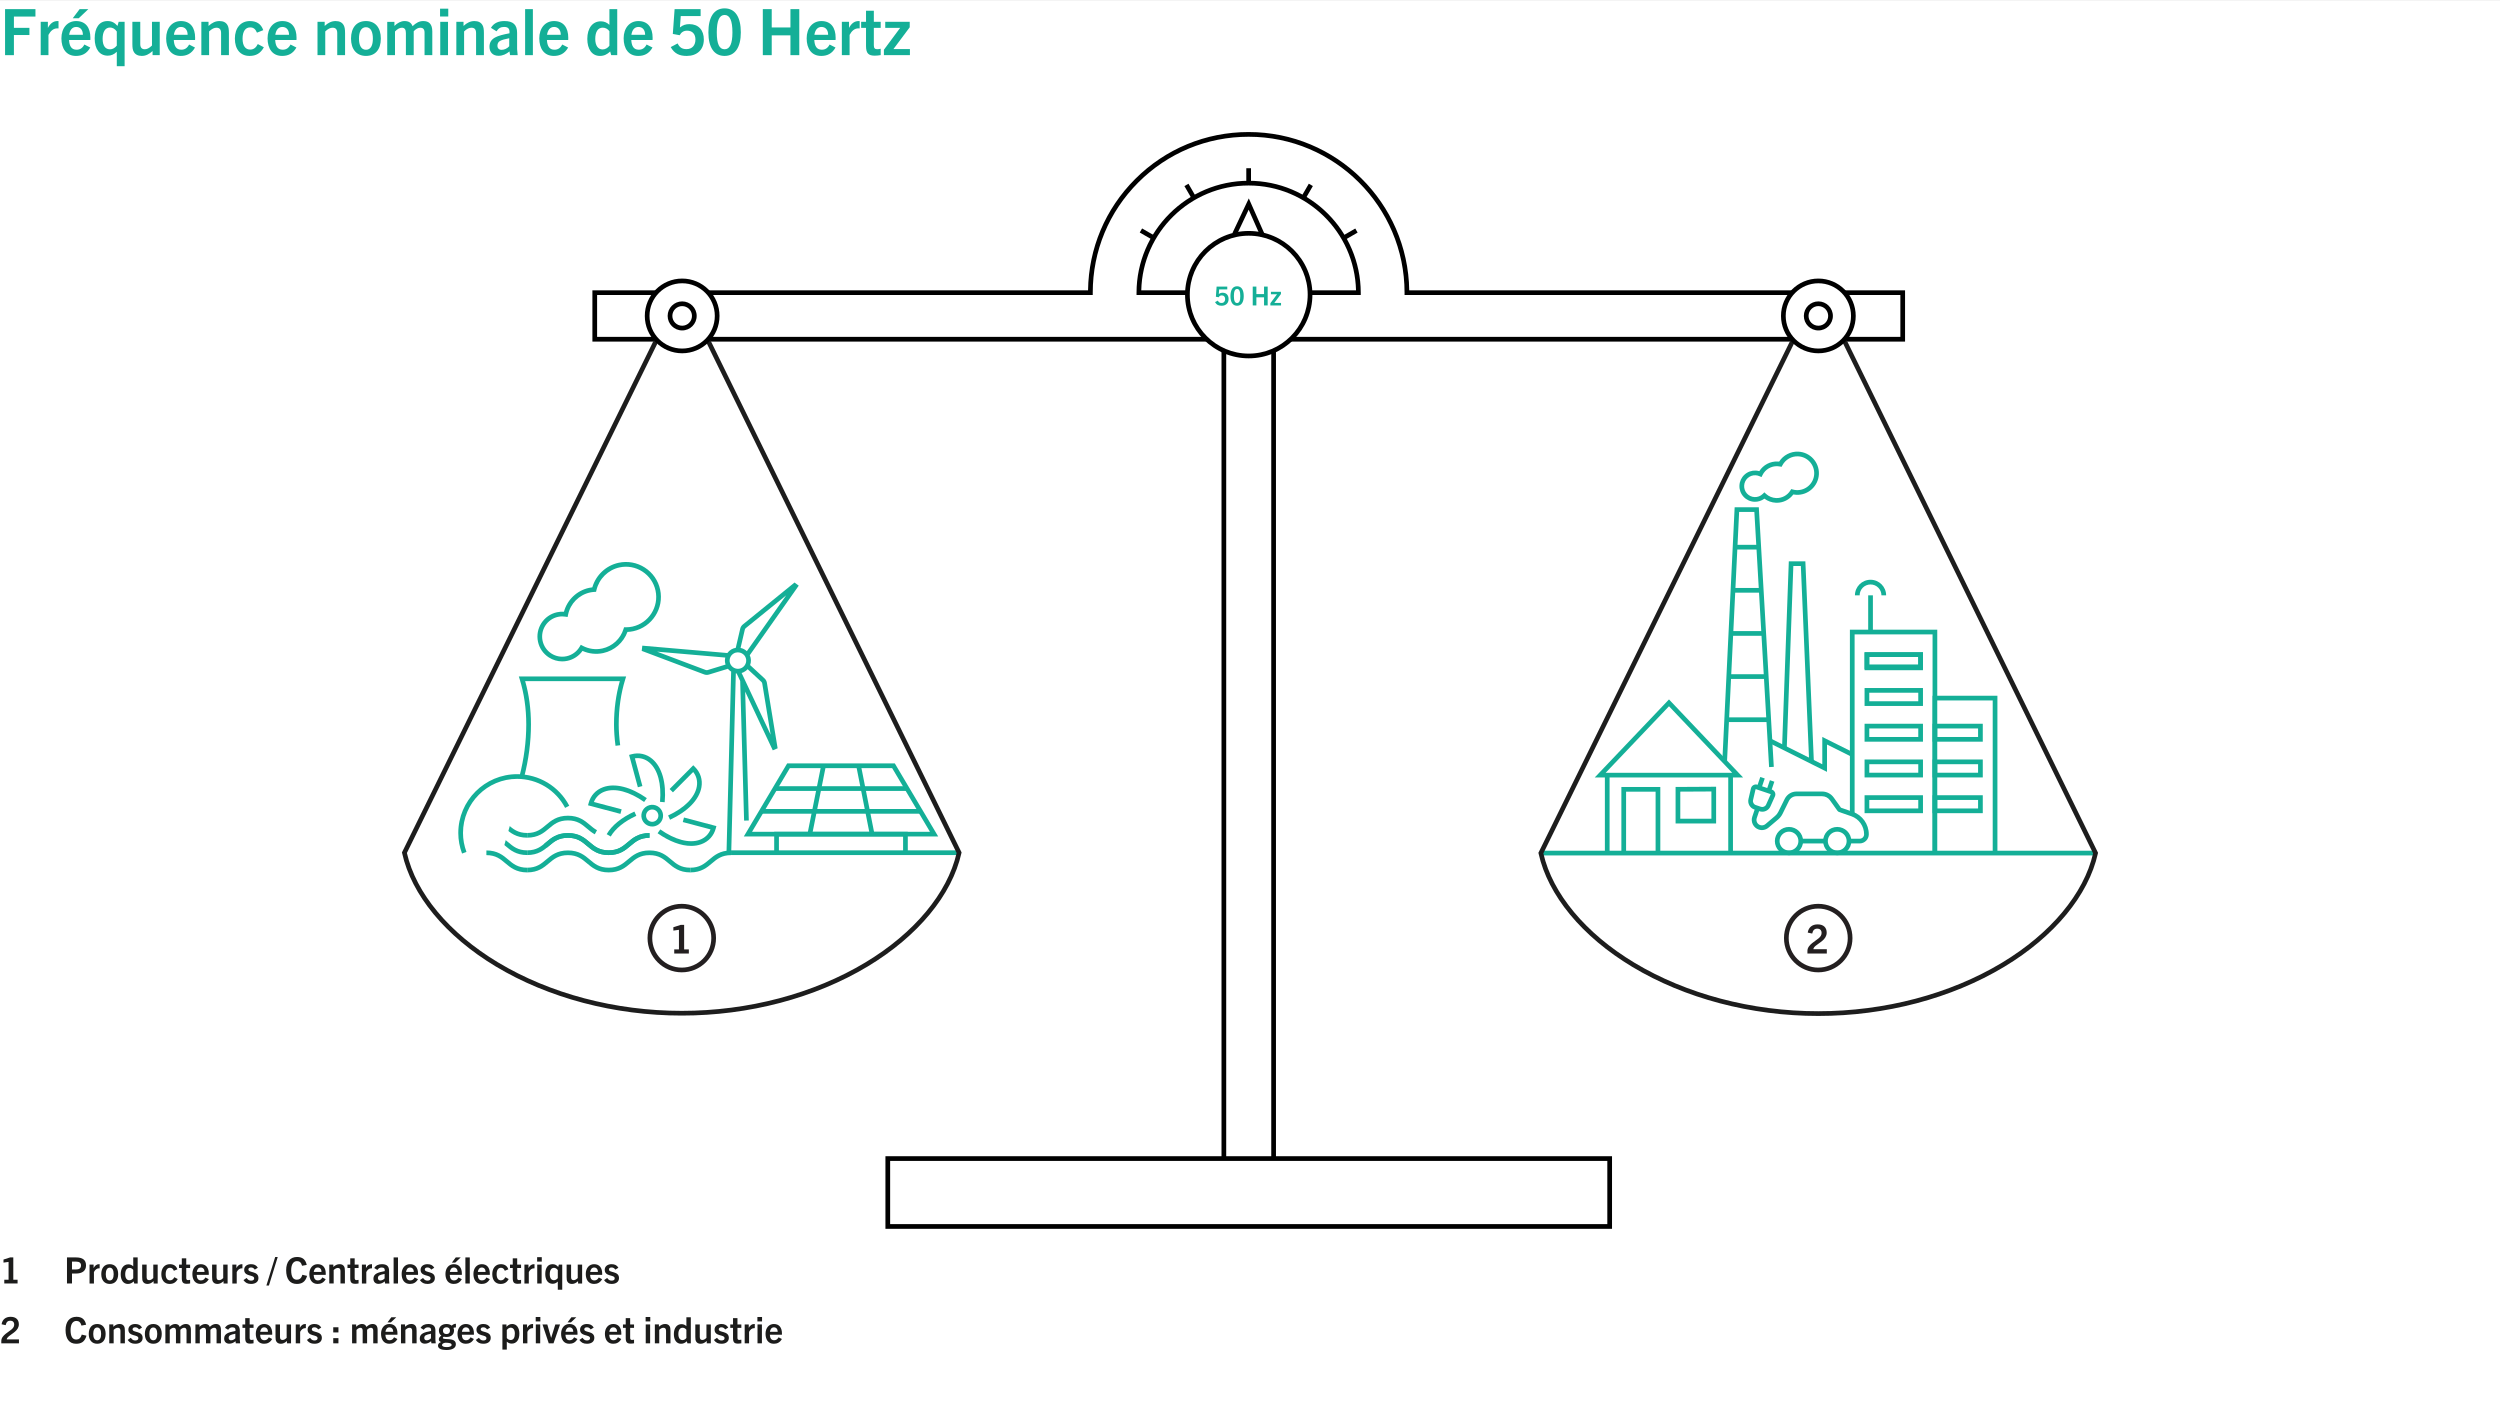 <?xml version="1.0" encoding="utf-8"?>
<svg xmlns="http://www.w3.org/2000/svg" viewBox="0 0 3880 2189">
  <rect x="0" y="0" width="3880" height="2189" fill="#808080" stroke="none"/>
  <defs>
    <style>
      .cls-1 {
        fill: #1c1c1b;
      }

      .cls-2 {
        fill: #fff;
      }

      .cls-3 {
        fill: #14af97;
      }

      .cls-4 {
        fill: #231f20;
      }

      .cls-5 {
        fill: #1d1d1d;
      }

      .cls-6 {
        fill: #14af97;
      }
    </style>
  </defs>
  <g id="Ebene_3" data-name="Ebene 3">
    <rect class="cls-2" x="0" y=".14" width="3880" height="2188.72"/>
  </g>
  <g id="Text">
    <g>
      <path class="cls-6" d="M7.86,85.6V14.17h47.16v11.54H21.59v17.51h24.08v11.14h-24.08v31.24H7.86Z"/>
      <path class="cls-6" d="M63.17,85.6v-51.73h11.14v9.45c3.68-6.96,8.46-10.65,14.92-10.65.6,0,.9,0,1.59.1v11.34c-.89-.1-1.49-.1-1.89-.1-6.07,0-10.45,3.98-13.73,10.15v31.44h-12.04Z"/>
      <path class="cls-6" d="M117.89,86.8c-15.02,0-22.58-11.34-22.58-27.36s9.35-26.76,22.88-26.76c14.72,0,22.09,10.15,22.09,26.07,0,.8,0,1.79-.1,3.28h-33.03c.5,9.25,3.58,15.12,11.64,15.12,5.47,0,9.25-2.49,12.14-8.06l9.15,4.68c-5.47,9.85-13.33,13.03-22.19,13.03ZM107.35,53.97h21.29c0-7.36-3.88-12.14-10.35-12.14s-9.95,5.17-10.94,12.14ZM112.92,28.3l10.65-14.13h13.53l-14.92,14.13h-9.25Z"/>
      <path class="cls-6" d="M181.27,102.71v-22.38c-4.38,4.28-8.95,6.07-14.03,6.07-12.63,0-20.3-10.15-20.3-26.76s7.06-26.96,20-26.96c6.96,0,10.94,2.69,15.42,7.56l1.79-6.37h9.25v68.85h-12.14ZM181.27,48.89c-2.88-4.28-6.87-6.17-10.45-6.17-7.36,0-11.54,6.47-11.54,17.41s4.18,16.42,11.54,16.42c3.88,0,7.56-2.09,10.45-5.77v-21.89Z"/>
      <path class="cls-6" d="M236.78,85.6v-6.37c-5.57,5.07-10.65,7.56-16.81,7.56-5.77,0-10.15-2.29-12.34-6.37-1.59-2.59-2.19-5.97-2.19-12.34v-34.22h12.24v34.32c0,5.67,2.29,8.26,6.96,8.26,3.48,0,6.76-1.49,11.24-5.77v-36.81h12.04v51.73h-11.14Z"/>
      <path class="cls-6" d="M280.45,86.8c-15.02,0-22.58-11.34-22.58-27.36s9.35-26.76,22.88-26.76c14.72,0,22.09,10.15,22.09,26.07,0,.8,0,1.79-.1,3.28h-33.03c.5,9.25,3.58,15.12,11.64,15.12,5.47,0,9.25-2.49,12.14-8.06l9.15,4.68c-5.47,9.85-13.33,13.03-22.19,13.03ZM269.91,53.97h21.29c0-7.36-3.88-12.14-10.35-12.14s-9.95,5.17-10.94,12.14Z"/>
      <path class="cls-6" d="M343.13,85.6v-34.22c0-5.77-2.49-8.36-7.16-8.36-3.48,0-6.96,1.49-11.44,5.77v36.81h-12.04v-51.73h11.14v6.37c5.57-5.07,10.84-7.56,17.01-7.56s10.15,2.29,12.44,6.37c1.49,2.59,2.19,5.97,2.19,12.34v34.22h-12.14Z"/>
      <path class="cls-6" d="M409.49,73.37c-4.97,9.25-12.04,13.43-22.19,13.43-14.23,0-22.78-10.25-22.78-26.86s9.15-27.26,23.38-27.26c9.85,0,17.21,4.08,20.69,14.13l-9.75,3.88c-2.39-5.67-5.67-8.26-10.74-8.16-7.06,0-11.64,6.07-11.64,17.51s4.68,16.91,11.74,16.91c5.37,0,9.05-2.79,11.94-8.56l9.35,4.97Z"/>
      <path class="cls-6" d="M437.84,86.8c-15.02,0-22.58-11.34-22.58-27.36s9.35-26.76,22.88-26.76c14.72,0,22.09,10.15,22.09,26.07,0,.8,0,1.79-.1,3.28h-33.03c.5,9.25,3.58,15.12,11.64,15.12,5.47,0,9.25-2.49,12.14-8.06l9.15,4.68c-5.47,9.85-13.33,13.03-22.19,13.03ZM427.29,53.97h21.29c0-7.36-3.88-12.14-10.35-12.14s-9.95,5.17-10.94,12.14Z"/>
      <path class="cls-6" d="M523.4,85.6v-34.22c0-5.77-2.49-8.36-7.16-8.36-3.48,0-6.96,1.49-11.44,5.77v36.81h-12.04v-51.73h11.14v6.37c5.57-5.07,10.84-7.56,17.01-7.56s10.15,2.29,12.44,6.37c1.49,2.59,2.19,5.97,2.19,12.34v34.22h-12.14Z"/>
      <path class="cls-6" d="M544.79,59.93c0-17.11,8.75-27.26,23.18-27.26s23.08,10.15,23.08,27.26-8.75,26.86-23.08,26.86-23.18-10.15-23.18-26.86ZM578.71,59.93c0-10.05-3.08-17.71-10.74-17.71s-10.84,7.66-10.84,17.71,3.28,17.31,10.84,17.31,10.74-6.96,10.74-17.31Z"/>
      <path class="cls-6" d="M658.9,85.6v-35.12c0-5.77-3.08-7.46-6.47-7.46s-6.76,1.69-10.35,5.47v37.11h-12.14v-34.22c0-5.17-1.69-8.36-6.17-8.36-3.28,0-6.86,1.79-10.74,5.87v36.71h-12.04v-51.63h11.14v6.27c4.68-4.68,10.35-7.56,15.62-7.56,6.47,0,10.35,2.39,12.54,7.96,5.57-5.27,10.45-7.96,16.71-7.96,8.86,0,13.93,4.78,13.93,16.22v36.71h-12.04Z"/>
      <path class="cls-6" d="M682.97,25.61v-12.14h12.73v12.14h-12.73ZM683.27,85.6v-51.73h12.04v51.73h-12.04Z"/>
      <path class="cls-6" d="M738.88,85.6v-34.22c0-5.77-2.49-8.36-7.16-8.36-3.48,0-6.96,1.49-11.44,5.77v36.81h-12.04v-51.73h11.14v6.37c5.57-5.07,10.84-7.56,17.01-7.56s10.15,2.29,12.44,6.37c1.49,2.59,2.19,5.97,2.19,12.34v34.22h-12.14Z"/>
      <path class="cls-6" d="M791.61,85.6l-.9-5.77c-4.97,4.18-10.64,6.77-17.01,6.77-8.66,0-14.03-5.37-14.03-14.03,0-6.67,2.88-11.14,8.55-14.33,5.17-2.89,13.13-4.78,22.48-6.57.6-6.96-1.79-9.85-8.46-9.85-5.27,0-8.75,2.19-11.64,6.77l-8.66-5.37c4.58-7.66,11.84-10.55,21.09-10.55,13.33,0,19.5,5.87,19.5,18.11v25.47l.89,9.35h-11.84ZM790.32,59.34c-7.26,1.49-11.14,2.49-14.43,4.28-2.59,1.49-3.88,4.08-3.88,7.26,0,4.08,2.49,6.47,6.47,6.47,4.28,0,8.75-2.09,11.84-5.57v-12.44Z"/>
      <path class="cls-6" d="M814.99,85.6V14.17h12.04v71.43h-12.04Z"/>
      <path class="cls-6" d="M859.56,86.8c-15.02,0-22.58-11.34-22.58-27.36s9.35-26.76,22.88-26.76c14.72,0,22.09,10.15,22.09,26.07,0,.8,0,1.79-.1,3.28h-33.03c.5,9.25,3.58,15.12,11.64,15.12,5.47,0,9.25-2.49,12.14-8.06l9.15,4.68c-5.47,9.85-13.33,13.03-22.19,13.03ZM849.01,53.97h21.29c0-7.36-3.88-12.14-10.35-12.14s-9.95,5.17-10.94,12.14Z"/>
      <path class="cls-6" d="M948.6,85.6l-1.59-5.67c-4.78,4.38-9.25,6.86-15.92,6.86-12.44,0-19.6-10.65-19.6-26.46,0-16.61,8.16-27.26,20.99-27.26,5.07,0,9.65,1.89,13.33,5.47V14.17h12.14v71.43h-9.35ZM945.81,48.39c-2.59-3.48-6.27-5.47-10.35-5.47-7.56,0-11.64,6.57-11.64,17.51,0,10.35,4.38,16.32,11.44,16.32,3.88,0,7.96-2.19,10.54-5.77v-22.58Z"/>
      <path class="cls-6" d="M990.48,86.8c-15.02,0-22.58-11.34-22.58-27.36s9.35-26.76,22.88-26.76c14.72,0,22.09,10.15,22.09,26.07,0,.8,0,1.79-.1,3.28h-33.03c.5,9.25,3.58,15.12,11.64,15.12,5.47,0,9.25-2.49,12.14-8.06l9.15,4.68c-5.47,9.85-13.33,13.03-22.19,13.03ZM979.94,53.97h21.29c0-7.36-3.88-12.14-10.35-12.14s-9.95,5.17-10.94,12.14Z"/>
      <path class="cls-6" d="M1065.89,86.8c-11.14,0-19-3.28-24.97-13.73l10.75-5.67c3.28,6.77,7.66,8.85,13.83,8.85,9.05,0,13.83-6.27,13.83-14.82s-4.68-13.83-12.93-13.83c-5.67,0-9.15,2.69-11.54,7.06l-10.65-1.99,2.79-38.5h40.39v10.74h-30.84l-1.29,17.51h.2c4.58-3.68,9.05-4.97,14.43-4.97,14.23,0,22.48,9.25,22.48,23.88,0,16.02-10.74,25.47-26.46,25.47Z"/>
      <path class="cls-6" d="M1099.42,50.28c0-23.48,8.56-37.31,25.17-37.31s25.17,13.83,25.17,37.31-9.15,36.51-25.17,36.51-25.17-12.73-25.17-36.51ZM1136.73,50.28c0-18.21-3.98-27.06-12.14-27.06s-12.14,8.85-12.14,27.06,3.98,26.17,12.14,26.17,12.14-8.66,12.14-26.17Z"/>
      <path class="cls-6" d="M1226.76,85.6v-30.74h-29.05v30.74h-13.83V14.17h13.83v28.45h29.05V14.17h13.73v71.43h-13.73Z"/>
      <path class="cls-6" d="M1274.52,86.8c-15.02,0-22.58-11.34-22.58-27.36s9.35-26.76,22.88-26.76c14.72,0,22.09,10.15,22.09,26.07,0,.8,0,1.79-.1,3.28h-33.03c.5,9.25,3.58,15.12,11.64,15.12,5.47,0,9.25-2.49,12.14-8.06l9.15,4.68c-5.47,9.85-13.33,13.03-22.19,13.03ZM1263.97,53.97h21.29c0-7.36-3.88-12.14-10.35-12.14s-9.95,5.17-10.94,12.14Z"/>
      <path class="cls-6" d="M1306.55,85.6v-51.73h11.14v9.45c3.68-6.96,8.46-10.65,14.92-10.65.6,0,.9,0,1.59.1v11.34c-.89-.1-1.49-.1-1.89-.1-6.07,0-10.45,3.98-13.73,10.15v31.44h-12.04Z"/>
      <path class="cls-6" d="M1366.84,85.5c-2.88.5-5.87.9-9.15.9-9.85,0-13.63-3.58-13.63-15.12v-28.06h-7.56v-9.35h7.56v-17.21h12.14v17.21h10.65v9.35h-10.65v27.16c0,4.18,1.49,5.97,5.07,5.97,1.79,0,3.58-.2,5.57-.7v9.85Z"/>
      <path class="cls-6" d="M1371.81,85.6v-8.36l25.27-34.02h-23.18v-9.35h38v8.46l-25.27,33.83h25.57v9.45h-40.39Z"/>
    </g>
    <g>
      <path class="cls-1" d="M6.65,1991.99v-5.86h6.65v-27.63l-7.89,1.07v-4.74l10.37-3.33h4.85v34.62h6.65v5.86H6.65Z"/>
      <g>
        <path class="cls-1" d="M103.96,1991.99v-40.48h13.93c10.49,0,15.62,4.06,15.62,12.4s-5.75,12.63-15.73,12.63h-6.03v15.45h-7.78ZM118.11,1970.18c3.61,0,7.61-.96,7.61-6.26,0-3.95-2.65-5.86-7.33-5.86h-6.65v12.12h6.37Z"/>
        <path class="cls-1" d="M138.97,1991.99v-29.32h6.31v5.36c2.09-3.95,4.79-6.03,8.46-6.03.34,0,.51,0,.9.06v6.43c-.51-.06-.85-.06-1.07-.06-3.44,0-5.92,2.26-7.78,5.75v17.82h-6.82Z"/>
        <path class="cls-1" d="M157.18,1977.45c0-9.7,4.96-15.45,13.14-15.45s13.08,5.75,13.08,15.45-4.96,15.22-13.08,15.22-13.14-5.75-13.14-15.22ZM176.4,1977.45c0-5.69-1.75-10.04-6.09-10.04s-6.15,4.34-6.15,10.04,1.86,9.81,6.15,9.81,6.09-3.95,6.09-9.81Z"/>
        <path class="cls-1" d="M208.37,1991.99l-.9-3.21c-2.71,2.48-5.24,3.89-9.02,3.89-7.05,0-11.11-6.03-11.11-15,0-9.42,4.62-15.45,11.9-15.45,2.88,0,5.47,1.07,7.55,3.1v-13.81h6.88v40.48h-5.3ZM206.79,1970.91c-1.47-1.97-3.55-3.1-5.86-3.1-4.29,0-6.6,3.72-6.6,9.92,0,5.86,2.48,9.25,6.48,9.25,2.2,0,4.51-1.24,5.98-3.27v-12.8Z"/>
        <path class="cls-1" d="M238.41,1991.99v-3.61c-3.16,2.88-6.03,4.29-9.53,4.29-3.27,0-5.75-1.3-6.99-3.61-.9-1.47-1.24-3.38-1.24-6.99v-19.4h6.93v19.45c0,3.21,1.3,4.68,3.95,4.68,1.97,0,3.83-.85,6.37-3.27v-20.86h6.82v29.32h-6.31Z"/>
        <path class="cls-1" d="M275.85,1985.06c-2.82,5.24-6.82,7.61-12.57,7.61-8.06,0-12.91-5.81-12.91-15.22s5.19-15.45,13.25-15.45c5.58,0,9.75,2.31,11.73,8.01l-5.53,2.2c-1.35-3.21-3.21-4.68-6.09-4.62-4,0-6.6,3.44-6.6,9.92s2.65,9.58,6.65,9.58c3.04,0,5.13-1.58,6.77-4.85l5.3,2.82Z"/>
        <path class="cls-1" d="M295.07,1991.94c-1.63.28-3.33.51-5.19.51-5.58,0-7.72-2.03-7.72-8.57v-15.9h-4.29v-5.3h4.29v-9.75h6.88v9.75h6.03v5.3h-6.03v15.39c0,2.37.85,3.38,2.88,3.38,1.01,0,2.03-.11,3.16-.39v5.58Z"/>
        <path class="cls-1" d="M311.36,1992.67c-8.51,0-12.8-6.43-12.8-15.5s5.3-15.17,12.97-15.17c8.34,0,12.52,5.75,12.52,14.77,0,.45,0,1.02-.06,1.86h-18.72c.28,5.24,2.03,8.57,6.6,8.57,3.1,0,5.24-1.41,6.88-4.57l5.19,2.65c-3.1,5.58-7.55,7.39-12.57,7.39ZM305.39,1974.07h12.07c0-4.17-2.2-6.88-5.86-6.88s-5.64,2.93-6.2,6.88Z"/>
        <path class="cls-1" d="M346.94,1991.99v-3.61c-3.16,2.88-6.03,4.29-9.53,4.29-3.27,0-5.75-1.3-6.99-3.61-.9-1.47-1.24-3.38-1.24-6.99v-19.4h6.93v19.45c0,3.21,1.3,4.68,3.95,4.68,1.97,0,3.83-.85,6.37-3.27v-20.86h6.82v29.32h-6.32Z"/>
        <path class="cls-1" d="M360.58,1991.99v-29.32h6.31v5.36c2.09-3.95,4.79-6.03,8.46-6.03.34,0,.51,0,.9.06v6.43c-.51-.06-.85-.06-1.07-.06-3.44,0-5.92,2.26-7.78,5.75v17.82h-6.82Z"/>
        <path class="cls-1" d="M395.42,1970.46c-1.69-2.54-3.55-3.33-5.98-3.33s-3.95,1.18-3.95,3.16c0,5.64,15.62,1.86,15.62,13.25,0,5.86-4.62,9.13-11.45,9.13-5.58,0-8.85-1.8-11.78-5.92l4.91-3.38c2.03,2.88,3.61,4.17,6.93,4.17,3.04,0,4.74-1.35,4.74-3.5,0-6.26-15.5-2.09-15.5-13.36,0-5.19,4.34-8.68,10.49-8.68,4.96,0,8.34,1.52,10.71,5.53l-4.74,2.93Z"/>
        <path class="cls-1" d="M413.4,1995.15l13.7-44.32h3.95l-13.7,44.32h-3.95Z"/>
        <path class="cls-1" d="M476.6,1980.16c-2.76,9.92-8.68,12.52-16.07,12.52-10.71,0-16.41-7.84-16.41-21.26s6.54-20.58,16.92-20.58c8.17,0,13.08,3.66,15,12.29l-7.22,1.35c-1.41-5.3-4.06-7.22-7.89-7.22-5.58,0-9.02,5.07-9.02,14.15,0,9.98,2.99,14.72,8.85,14.72,3.89,0,6.99-2.09,8.46-7.67l7.39,1.69Z"/>
        <path class="cls-1" d="M492.89,1992.67c-8.51,0-12.8-6.43-12.8-15.5s5.3-15.17,12.97-15.17c8.34,0,12.52,5.75,12.52,14.77,0,.45,0,1.02-.06,1.86h-18.72c.28,5.24,2.03,8.57,6.6,8.57,3.1,0,5.24-1.41,6.88-4.57l5.19,2.65c-3.1,5.58-7.56,7.39-12.57,7.39ZM486.91,1974.07h12.07c0-4.17-2.2-6.88-5.86-6.88s-5.64,2.93-6.2,6.88Z"/>
        <path class="cls-1" d="M528.41,1991.99v-19.4c0-3.27-1.41-4.74-4.06-4.74-1.97,0-3.95.85-6.48,3.27v20.86h-6.82v-29.32h6.31v3.61c3.16-2.88,6.15-4.28,9.64-4.28s5.75,1.3,7.05,3.61c.85,1.47,1.24,3.38,1.24,6.99v19.4h-6.88Z"/>
        <path class="cls-1" d="M556.48,1991.94c-1.64.28-3.33.51-5.19.51-5.58,0-7.72-2.03-7.72-8.57v-15.9h-4.29v-5.3h4.29v-9.75h6.88v9.75h6.03v5.3h-6.03v15.39c0,2.37.85,3.38,2.88,3.38,1.01,0,2.03-.11,3.16-.39v5.58Z"/>
        <path class="cls-1" d="M561.67,1991.99v-29.32h6.31v5.36c2.09-3.95,4.79-6.03,8.46-6.03.34,0,.51,0,.9.06v6.43c-.51-.06-.85-.06-1.07-.06-3.44,0-5.92,2.26-7.78,5.75v17.82h-6.82Z"/>
        <path class="cls-1" d="M597.64,1991.99l-.51-3.27c-2.82,2.37-6.03,3.83-9.64,3.83-4.91,0-7.95-3.04-7.95-7.95,0-3.78,1.63-6.31,4.85-8.12,2.93-1.63,7.44-2.71,12.74-3.72.34-3.95-1.01-5.58-4.79-5.58-2.99,0-4.96,1.24-6.6,3.83l-4.9-3.04c2.59-4.34,6.71-5.98,11.95-5.98,7.56,0,11.05,3.33,11.05,10.26v14.43l.51,5.3h-6.71ZM596.9,1977.11c-4.12.85-6.31,1.41-8.18,2.42-1.47.85-2.2,2.31-2.2,4.12,0,2.31,1.41,3.66,3.67,3.66,2.42,0,4.96-1.18,6.71-3.16v-7.05Z"/>
        <path class="cls-1" d="M610.88,1991.99v-40.48h6.82v40.48h-6.82Z"/>
        <path class="cls-1" d="M636.14,1992.67c-8.51,0-12.8-6.43-12.8-15.5s5.3-15.17,12.97-15.17c8.34,0,12.52,5.75,12.52,14.77,0,.45,0,1.02-.06,1.86h-18.72c.28,5.24,2.03,8.57,6.6,8.57,3.1,0,5.24-1.41,6.88-4.57l5.19,2.65c-3.1,5.58-7.55,7.39-12.57,7.39ZM630.16,1974.07h12.07c0-4.17-2.2-6.88-5.86-6.88s-5.64,2.93-6.2,6.88Z"/>
        <path class="cls-1" d="M669.23,1970.46c-1.69-2.54-3.55-3.33-5.98-3.33s-3.95,1.18-3.95,3.16c0,5.64,15.62,1.86,15.62,13.25,0,5.86-4.62,9.13-11.45,9.13-5.58,0-8.85-1.8-11.78-5.92l4.9-3.38c2.03,2.88,3.61,4.17,6.94,4.17,3.04,0,4.74-1.35,4.74-3.5,0-6.26-15.5-2.09-15.5-13.36,0-5.19,4.34-8.68,10.49-8.68,4.96,0,8.34,1.52,10.71,5.53l-4.74,2.93Z"/>
        <path class="cls-1" d="M704.13,1992.67c-8.51,0-12.8-6.43-12.8-15.5s5.3-15.17,12.97-15.17c8.34,0,12.52,5.75,12.52,14.77,0,.45,0,1.02-.06,1.86h-18.72c.28,5.24,2.03,8.57,6.6,8.57,3.1,0,5.24-1.41,6.88-4.57l5.19,2.65c-3.1,5.58-7.55,7.39-12.57,7.39ZM698.15,1974.07h12.07c0-4.17-2.2-6.88-5.86-6.88s-5.64,2.93-6.2,6.88ZM701.31,1959.52l6.03-8.01h7.67l-8.46,8.01h-5.24Z"/>
        <path class="cls-1" d="M722.28,1991.99v-40.48h6.82v40.48h-6.82Z"/>
        <path class="cls-1" d="M747.54,1992.67c-8.51,0-12.8-6.43-12.8-15.5s5.3-15.17,12.97-15.17c8.34,0,12.52,5.75,12.52,14.77,0,.45,0,1.02-.06,1.86h-18.72c.28,5.24,2.03,8.57,6.6,8.57,3.1,0,5.24-1.41,6.88-4.57l5.19,2.65c-3.1,5.58-7.55,7.39-12.57,7.39ZM741.56,1974.07h12.07c0-4.17-2.2-6.88-5.86-6.88s-5.64,2.93-6.2,6.88Z"/>
        <path class="cls-1" d="M789.48,1985.06c-2.82,5.24-6.82,7.61-12.57,7.61-8.06,0-12.91-5.81-12.91-15.22s5.19-15.45,13.25-15.45c5.58,0,9.75,2.31,11.73,8.01l-5.53,2.2c-1.35-3.21-3.21-4.68-6.09-4.62-4,0-6.6,3.44-6.6,9.92s2.65,9.58,6.65,9.58c3.04,0,5.13-1.58,6.77-4.85l5.3,2.82Z"/>
        <path class="cls-1" d="M808.7,1991.94c-1.63.28-3.33.51-5.19.51-5.58,0-7.72-2.03-7.72-8.57v-15.9h-4.29v-5.3h4.29v-9.75h6.88v9.75h6.03v5.3h-6.03v15.39c0,2.37.85,3.38,2.88,3.38,1.01,0,2.03-.11,3.16-.39v5.58Z"/>
        <path class="cls-1" d="M813.89,1991.99v-29.32h6.32v5.36c2.09-3.95,4.79-6.03,8.46-6.03.34,0,.51,0,.9.06v6.43c-.51-.06-.85-.06-1.07-.06-3.44,0-5.92,2.26-7.78,5.75v17.82h-6.82Z"/>
        <path class="cls-1" d="M833.62,1958v-6.88h7.22v6.88h-7.22ZM833.79,1991.99v-29.32h6.82v29.32h-6.82Z"/>
        <path class="cls-1" d="M865.7,2001.69v-12.69c-2.48,2.42-5.07,3.44-7.95,3.44-7.16,0-11.5-5.75-11.5-15.17s4-15.28,11.33-15.28c3.95,0,6.2,1.52,8.74,4.28l1.02-3.61h5.24v39.02h-6.88ZM865.7,1971.19c-1.63-2.42-3.89-3.5-5.92-3.5-4.17,0-6.54,3.66-6.54,9.87s2.37,9.3,6.54,9.3c2.2,0,4.29-1.18,5.92-3.27v-12.4Z"/>
        <path class="cls-1" d="M897.16,1991.99v-3.61c-3.16,2.88-6.03,4.29-9.53,4.29-3.27,0-5.75-1.3-6.99-3.61-.9-1.47-1.24-3.38-1.24-6.99v-19.4h6.93v19.45c0,3.21,1.3,4.68,3.95,4.68,1.97,0,3.83-.85,6.37-3.27v-20.86h6.82v29.32h-6.31Z"/>
        <path class="cls-1" d="M921.91,1992.67c-8.51,0-12.8-6.43-12.8-15.5s5.3-15.17,12.97-15.17c8.34,0,12.52,5.75,12.52,14.77,0,.45,0,1.02-.06,1.86h-18.72c.28,5.24,2.03,8.57,6.6,8.57,3.1,0,5.24-1.41,6.88-4.57l5.19,2.65c-3.1,5.58-7.56,7.39-12.57,7.39ZM915.93,1974.07h12.07c0-4.17-2.2-6.88-5.86-6.88s-5.64,2.93-6.2,6.88Z"/>
        <path class="cls-1" d="M955,1970.46c-1.69-2.54-3.55-3.33-5.98-3.33s-3.95,1.18-3.95,3.16c0,5.64,15.62,1.86,15.62,13.25,0,5.86-4.62,9.13-11.45,9.13-5.58,0-8.85-1.8-11.78-5.92l4.91-3.38c2.03,2.88,3.61,4.17,6.93,4.17,3.04,0,4.74-1.35,4.74-3.5,0-6.26-15.5-2.09-15.5-13.36,0-5.19,4.34-8.68,10.49-8.68,4.96,0,8.34,1.52,10.71,5.53l-4.74,2.93Z"/>
      </g>
      <path class="cls-1" d="M2.03,2084.84v-3.72c0-4.62,3.21-8.18,6.93-11.16,5.86-4.79,13.08-7.78,13.08-14.1,0-4-2.31-6.15-6.09-6.15s-6.15,2.03-7.16,6.94l-6.31-1.35c1.13-7.44,6.26-11.61,14.04-11.61,8.29,0,12.74,4.51,12.74,11.73,0,9.53-10.32,14.04-15.45,18.38-1.97,1.64-3.33,3.38-3.38,4.96h19v6.09H2.03Z"/>
      <g>
        <path class="cls-1" d="M134.23,2073c-2.76,9.92-8.68,12.52-16.07,12.52-10.71,0-16.41-7.84-16.41-21.26s6.54-20.58,16.91-20.58c8.18,0,13.08,3.66,15,12.29l-7.22,1.35c-1.41-5.3-4.06-7.22-7.89-7.22-5.58,0-9.02,5.07-9.02,14.15,0,9.98,2.99,14.72,8.85,14.72,3.89,0,6.99-2.09,8.46-7.67l7.39,1.69Z"/>
        <path class="cls-1" d="M137.73,2070.3c0-9.7,4.96-15.45,13.14-15.45s13.08,5.75,13.08,15.45-4.96,15.22-13.08,15.22-13.14-5.75-13.14-15.22ZM156.95,2070.3c0-5.69-1.75-10.04-6.09-10.04s-6.15,4.34-6.15,10.04,1.86,9.81,6.15,9.81,6.09-3.95,6.09-9.81Z"/>
        <path class="cls-1" d="M186.94,2084.84v-19.4c0-3.27-1.41-4.74-4.06-4.74-1.97,0-3.95.85-6.48,3.27v20.86h-6.82v-29.32h6.31v3.61c3.16-2.88,6.15-4.28,9.64-4.28s5.75,1.3,7.05,3.61c.85,1.47,1.24,3.38,1.24,6.99v19.4h-6.88Z"/>
        <path class="cls-1" d="M215.69,2063.31c-1.69-2.54-3.55-3.33-5.98-3.33s-3.95,1.18-3.95,3.16c0,5.64,15.62,1.86,15.62,13.25,0,5.86-4.62,9.13-11.45,9.13-5.58,0-8.85-1.8-11.78-5.92l4.91-3.38c2.03,2.88,3.61,4.17,6.93,4.17,3.04,0,4.74-1.35,4.74-3.5,0-6.26-15.5-2.09-15.5-13.36,0-5.19,4.34-8.68,10.49-8.68,4.96,0,8.34,1.52,10.71,5.53l-4.74,2.93Z"/>
        <path class="cls-1" d="M224.82,2070.3c0-9.7,4.96-15.45,13.14-15.45s13.08,5.75,13.08,15.45-4.96,15.22-13.08,15.22-13.14-5.75-13.14-15.22ZM244.05,2070.3c0-5.69-1.75-10.04-6.09-10.04s-6.15,4.34-6.15,10.04,1.86,9.81,6.15,9.81,6.09-3.95,6.09-9.81Z"/>
        <path class="cls-1" d="M289.49,2084.84v-19.9c0-3.27-1.75-4.23-3.67-4.23s-3.83.96-5.86,3.1v21.03h-6.88v-19.4c0-2.93-.96-4.74-3.5-4.74-1.86,0-3.89,1.02-6.09,3.33v20.8h-6.82v-29.26h6.31v3.55c2.65-2.65,5.86-4.28,8.85-4.28,3.67,0,5.86,1.35,7.1,4.51,3.16-2.99,5.92-4.51,9.47-4.51,5.02,0,7.89,2.71,7.89,9.19v20.8h-6.82Z"/>
        <path class="cls-1" d="M336.11,2084.84v-19.9c0-3.27-1.75-4.23-3.67-4.23s-3.83.96-5.86,3.1v21.03h-6.88v-19.4c0-2.93-.96-4.74-3.5-4.74-1.86,0-3.89,1.02-6.09,3.33v20.8h-6.82v-29.26h6.32v3.55c2.65-2.65,5.86-4.28,8.85-4.28,3.66,0,5.86,1.35,7.1,4.51,3.16-2.99,5.92-4.51,9.47-4.51,5.02,0,7.89,2.71,7.89,9.19v20.8h-6.82Z"/>
        <path class="cls-1" d="M365.99,2084.84l-.51-3.27c-2.82,2.37-6.03,3.83-9.64,3.83-4.91,0-7.95-3.04-7.95-7.95,0-3.78,1.64-6.31,4.85-8.12,2.93-1.63,7.44-2.71,12.74-3.72.34-3.95-1.02-5.58-4.79-5.58-2.99,0-4.96,1.24-6.6,3.83l-4.91-3.04c2.59-4.34,6.71-5.98,11.95-5.98,7.55,0,11.05,3.33,11.05,10.26v14.43l.51,5.3h-6.71ZM365.26,2069.96c-4.12.85-6.32,1.41-8.18,2.42-1.47.85-2.2,2.31-2.2,4.12,0,2.31,1.41,3.66,3.66,3.66,2.42,0,4.96-1.18,6.71-3.16v-7.05Z"/>
        <path class="cls-1" d="M393.5,2084.79c-1.63.28-3.33.51-5.19.51-5.58,0-7.72-2.03-7.72-8.57v-15.9h-4.29v-5.3h4.29v-9.75h6.88v9.75h6.03v5.3h-6.03v15.39c0,2.37.85,3.38,2.88,3.38,1.01,0,2.03-.11,3.16-.39v5.58Z"/>
        <path class="cls-1" d="M409.79,2085.52c-8.51,0-12.8-6.43-12.8-15.5s5.3-15.17,12.97-15.17c8.34,0,12.52,5.75,12.52,14.77,0,.45,0,1.02-.06,1.86h-18.72c.28,5.24,2.03,8.57,6.6,8.57,3.1,0,5.24-1.41,6.88-4.57l5.19,2.65c-3.1,5.58-7.56,7.39-12.57,7.39ZM403.82,2066.92h12.07c0-4.17-2.2-6.88-5.86-6.88s-5.64,2.93-6.2,6.88Z"/>
        <path class="cls-1" d="M445.37,2084.84v-3.61c-3.16,2.88-6.03,4.29-9.53,4.29-3.27,0-5.75-1.3-6.99-3.61-.9-1.47-1.24-3.38-1.24-6.99v-19.4h6.94v19.45c0,3.21,1.3,4.68,3.95,4.68,1.97,0,3.83-.85,6.37-3.27v-20.86h6.82v29.32h-6.32Z"/>
        <path class="cls-1" d="M459.01,2084.84v-29.32h6.31v5.36c2.09-3.95,4.79-6.03,8.46-6.03.34,0,.51,0,.9.06v6.43c-.51-.06-.85-.06-1.07-.06-3.44,0-5.92,2.26-7.78,5.75v17.82h-6.82Z"/>
        <path class="cls-1" d="M493.85,2063.31c-1.69-2.54-3.55-3.33-5.98-3.33s-3.95,1.18-3.95,3.16c0,5.64,15.62,1.86,15.62,13.25,0,5.86-4.62,9.13-11.45,9.13-5.58,0-8.85-1.8-11.78-5.92l4.9-3.38c2.03,2.88,3.61,4.17,6.94,4.17,3.04,0,4.74-1.35,4.74-3.5,0-6.26-15.5-2.09-15.5-13.36,0-5.19,4.34-8.68,10.49-8.68,4.96,0,8.34,1.52,10.71,5.53l-4.74,2.93Z"/>
        <path class="cls-1" d="M517.19,2067.93v-8.01h8.06v8.01h-8.06ZM517.19,2084.84v-8.06h8.06v8.06h-8.06Z"/>
        <path class="cls-1" d="M579.26,2084.84v-19.9c0-3.27-1.75-4.23-3.66-4.23s-3.83.96-5.86,3.1v21.03h-6.88v-19.4c0-2.93-.96-4.74-3.5-4.74-1.86,0-3.89,1.02-6.09,3.33v20.8h-6.82v-29.26h6.31v3.55c2.65-2.65,5.86-4.28,8.85-4.28,3.67,0,5.86,1.35,7.1,4.51,3.16-2.99,5.92-4.51,9.47-4.51,5.02,0,7.89,2.71,7.89,9.19v20.8h-6.82Z"/>
        <path class="cls-1" d="M604.18,2085.52c-8.51,0-12.8-6.43-12.8-15.5s5.3-15.17,12.97-15.17c8.34,0,12.52,5.75,12.52,14.77,0,.45,0,1.02-.06,1.86h-18.72c.28,5.24,2.03,8.57,6.6,8.57,3.1,0,5.24-1.41,6.88-4.57l5.19,2.65c-3.1,5.58-7.56,7.39-12.57,7.39ZM598.2,2066.92h12.07c0-4.17-2.2-6.88-5.86-6.88s-5.64,2.93-6.2,6.88ZM601.36,2052.37l6.03-8.01h7.67l-8.46,8.01h-5.24Z"/>
        <path class="cls-1" d="M639.69,2084.84v-19.4c0-3.27-1.41-4.74-4.06-4.74-1.97,0-3.95.85-6.48,3.27v20.86h-6.82v-29.32h6.31v3.61c3.16-2.88,6.15-4.28,9.64-4.28s5.75,1.3,7.05,3.61c.85,1.47,1.24,3.38,1.24,6.99v19.4h-6.88Z"/>
        <path class="cls-1" d="M669.57,2084.84l-.51-3.27c-2.82,2.37-6.03,3.83-9.64,3.83-4.91,0-7.95-3.04-7.95-7.95,0-3.78,1.63-6.31,4.85-8.12,2.93-1.63,7.44-2.71,12.74-3.72.34-3.95-1.01-5.58-4.79-5.58-2.99,0-4.96,1.24-6.6,3.83l-4.91-3.04c2.59-4.34,6.71-5.98,11.95-5.98,7.56,0,11.05,3.33,11.05,10.26v14.43l.51,5.3h-6.71ZM668.84,2069.96c-4.12.85-6.31,1.41-8.17,2.42-1.47.85-2.2,2.31-2.2,4.12,0,2.31,1.41,3.66,3.67,3.66,2.42,0,4.96-1.18,6.71-3.16v-7.05Z"/>
        <path class="cls-1" d="M692.91,2074.98c-1.58,0-2.93-.17-4.23-.45-.79.45-1.41,1.13-1.41,1.86,0,4.23,20.24-1.97,20.24,9.87,0,6.31-6.31,8.96-14.83,8.96-7.61,0-12.91-2.14-12.91-6.77,0-2.71,1.63-4.51,4.79-5.58v-.11c-2.48-.62-3.5-2.14-3.5-4.17,0-2.26,1.47-4.17,3.95-5.69-2.54-1.75-3.83-4.51-3.83-7.95,0-5.64,4.29-10.09,11.73-10.09,3.44,0,6.2.96,8.18,2.54,1.63-1.69,3.89-2.93,6.48-2.93v5.69c-1.41,0-2.65.17-3.83.62.62,1.3.9,2.71.9,4.17,0,6.03-4.17,10.04-11.73,10.04ZM691.16,2083.89c-2.71.45-5.13,1.52-5.13,3.61s2.88,3.21,7.16,3.21,7.72-1.07,7.72-3.38c0-2.82-3.61-3.33-9.75-3.44ZM692.91,2059.92c-3.5,0-5.47,2.14-5.47,5.3s1.97,5.24,5.47,5.24,5.47-1.97,5.47-5.24-1.97-5.3-5.47-5.3Z"/>
        <path class="cls-1" d="M722.85,2085.52c-8.51,0-12.8-6.43-12.8-15.5s5.3-15.17,12.97-15.17c8.34,0,12.52,5.75,12.52,14.77,0,.45,0,1.02-.06,1.86h-18.72c.28,5.24,2.03,8.57,6.6,8.57,3.1,0,5.24-1.41,6.88-4.57l5.19,2.65c-3.1,5.58-7.56,7.39-12.57,7.39ZM716.87,2066.92h12.07c0-4.17-2.2-6.88-5.86-6.88s-5.64,2.93-6.2,6.88Z"/>
        <path class="cls-1" d="M755.94,2063.31c-1.69-2.54-3.55-3.33-5.98-3.33s-3.95,1.18-3.95,3.16c0,5.64,15.62,1.86,15.62,13.25,0,5.86-4.62,9.13-11.45,9.13-5.58,0-8.85-1.8-11.78-5.92l4.9-3.38c2.03,2.88,3.61,4.17,6.94,4.17,3.04,0,4.74-1.35,4.74-3.5,0-6.26-15.5-2.09-15.5-13.36,0-5.19,4.34-8.68,10.49-8.68,4.96,0,8.34,1.52,10.71,5.53l-4.74,2.93Z"/>
        <path class="cls-1" d="M779.73,2094.54v-39.02h6.31v3.67c2.54-2.71,5.07-4.34,8.91-4.34,7.05,0,11.11,6.03,11.11,15,0,9.42-4.45,15.45-11.9,15.45-2.93,0-5.47-1.07-7.61-3.1v12.35h-6.82ZM786.55,2076.61c1.52,1.97,3.61,3.1,5.92,3.1,4.45,0,6.6-3.72,6.6-9.92,0-5.86-2.48-9.25-6.48-9.25-1.97,0-4.23,1.13-6.03,3.61v12.46Z"/>
        <path class="cls-1" d="M811.69,2084.84v-29.32h6.31v5.36c2.09-3.95,4.79-6.03,8.46-6.03.34,0,.51,0,.9.06v6.43c-.51-.06-.85-.06-1.07-.06-3.44,0-5.92,2.26-7.78,5.75v17.82h-6.82Z"/>
        <path class="cls-1" d="M831.42,2050.85v-6.88h7.22v6.88h-7.22ZM831.59,2084.84v-29.32h6.82v29.32h-6.82Z"/>
        <path class="cls-1" d="M851.66,2084.84l-9.75-29.32h7.5l5.92,20.75h.11l6.43-20.75h7.33l-10.15,29.32h-7.39Z"/>
        <path class="cls-1" d="M883.63,2085.52c-8.51,0-12.8-6.43-12.8-15.5s5.3-15.17,12.97-15.17c8.34,0,12.52,5.75,12.52,14.77,0,.45,0,1.02-.06,1.86h-18.72c.28,5.24,2.03,8.57,6.6,8.57,3.1,0,5.24-1.41,6.88-4.57l5.19,2.65c-3.1,5.58-7.56,7.39-12.57,7.39ZM877.65,2066.92h12.07c0-4.17-2.2-6.88-5.86-6.88s-5.64,2.93-6.2,6.88ZM880.81,2052.37l6.03-8.01h7.67l-8.46,8.01h-5.24Z"/>
        <path class="cls-1" d="M916.72,2063.31c-1.69-2.54-3.55-3.33-5.98-3.33s-3.95,1.18-3.95,3.16c0,5.64,15.62,1.86,15.62,13.25,0,5.86-4.62,9.13-11.45,9.13-5.58,0-8.85-1.8-11.78-5.92l4.9-3.38c2.03,2.88,3.61,4.17,6.94,4.17,3.04,0,4.74-1.35,4.74-3.5,0-6.26-15.5-2.09-15.5-13.36,0-5.19,4.34-8.68,10.49-8.68,4.96,0,8.34,1.52,10.71,5.53l-4.74,2.93Z"/>
        <path class="cls-1" d="M951.61,2085.52c-8.51,0-12.8-6.43-12.8-15.5s5.3-15.17,12.97-15.17c8.34,0,12.52,5.75,12.52,14.77,0,.45,0,1.02-.06,1.86h-18.72c.28,5.24,2.03,8.57,6.6,8.57,3.1,0,5.24-1.41,6.88-4.57l5.19,2.65c-3.1,5.58-7.56,7.39-12.57,7.39ZM945.64,2066.92h12.07c0-4.17-2.2-6.88-5.86-6.88s-5.64,2.93-6.2,6.88Z"/>
        <path class="cls-1" d="M984.03,2084.79c-1.63.28-3.33.51-5.19.51-5.58,0-7.72-2.03-7.72-8.57v-15.9h-4.29v-5.3h4.29v-9.75h6.88v9.75h6.03v5.3h-6.03v15.39c0,2.37.85,3.38,2.88,3.38,1.01,0,2.03-.11,3.16-.39v5.58Z"/>
        <path class="cls-1" d="M1002.01,2050.85v-6.88h7.22v6.88h-7.22ZM1002.18,2084.84v-29.32h6.82v29.32h-6.82Z"/>
        <path class="cls-1" d="M1033.7,2084.84v-19.4c0-3.27-1.41-4.74-4.06-4.74-1.97,0-3.95.85-6.48,3.27v20.86h-6.82v-29.32h6.31v3.61c3.16-2.88,6.15-4.28,9.64-4.28s5.75,1.3,7.05,3.61c.85,1.47,1.24,3.38,1.24,6.99v19.4h-6.88Z"/>
        <path class="cls-1" d="M1066.85,2084.84l-.9-3.21c-2.71,2.48-5.24,3.89-9.02,3.89-7.05,0-11.11-6.03-11.11-15,0-9.42,4.62-15.45,11.9-15.45,2.88,0,5.47,1.07,7.55,3.1v-13.81h6.88v40.48h-5.3ZM1065.27,2063.76c-1.47-1.97-3.55-3.1-5.86-3.1-4.29,0-6.6,3.72-6.6,9.92,0,5.86,2.48,9.25,6.48,9.25,2.2,0,4.51-1.24,5.98-3.27v-12.8Z"/>
        <path class="cls-1" d="M1096.89,2084.84v-3.61c-3.16,2.88-6.03,4.29-9.53,4.29-3.27,0-5.75-1.3-6.99-3.61-.9-1.47-1.24-3.38-1.24-6.99v-19.4h6.93v19.45c0,3.21,1.3,4.68,3.95,4.68,1.97,0,3.83-.85,6.37-3.27v-20.86h6.82v29.32h-6.31Z"/>
        <path class="cls-1" d="M1125.48,2063.31c-1.69-2.54-3.55-3.33-5.98-3.33s-3.95,1.18-3.95,3.16c0,5.64,15.62,1.86,15.62,13.25,0,5.86-4.62,9.13-11.45,9.13-5.58,0-8.85-1.8-11.78-5.92l4.91-3.38c2.03,2.88,3.61,4.17,6.93,4.17,3.04,0,4.74-1.35,4.74-3.5,0-6.26-15.5-2.09-15.5-13.36,0-5.19,4.34-8.68,10.49-8.68,4.96,0,8.34,1.52,10.71,5.53l-4.74,2.93Z"/>
        <path class="cls-1" d="M1150.56,2084.79c-1.63.28-3.33.51-5.19.51-5.58,0-7.72-2.03-7.72-8.57v-15.9h-4.29v-5.3h4.29v-9.75h6.88v9.75h6.03v5.3h-6.03v15.39c0,2.37.85,3.38,2.88,3.38,1.01,0,2.03-.11,3.16-.39v5.58Z"/>
        <path class="cls-1" d="M1155.75,2084.84v-29.32h6.31v5.36c2.09-3.95,4.79-6.03,8.46-6.03.34,0,.51,0,.9.06v6.43c-.51-.06-.85-.06-1.07-.06-3.44,0-5.92,2.26-7.78,5.75v17.82h-6.82Z"/>
        <path class="cls-1" d="M1175.48,2050.85v-6.88h7.22v6.88h-7.22ZM1175.65,2084.84v-29.32h6.82v29.32h-6.82Z"/>
        <path class="cls-1" d="M1200.9,2085.52c-8.51,0-12.8-6.43-12.8-15.5s5.3-15.17,12.97-15.17c8.34,0,12.52,5.75,12.52,14.77,0,.45,0,1.02-.06,1.86h-18.72c.28,5.24,2.03,8.57,6.6,8.57,3.1,0,5.24-1.41,6.88-4.57l5.19,2.65c-3.1,5.58-7.55,7.39-12.57,7.39ZM1194.93,2066.92h12.07c0-4.17-2.2-6.88-5.86-6.88s-5.64,2.93-6.2,6.88Z"/>
      </g>
    </g>
  </g>
  <g id="Layer_1" data-name="Layer 1">
    <g>
      <path class="cls-2" d="M1937.85,208.58c135.65,0,245.67,109.97,245.67,245.62h769.49s0,72.29,0,72.29H923.06s0-72.29,0-72.29h769.22c0-135.65,109.92-245.63,245.57-245.62Z"/>
      <path d="M2956.66,530.15H919.41v-79.59h769.24c.93-65.23,26.76-126.4,72.96-172.62,47.06-47.08,109.65-73.01,176.21-73.01h.02c136.26,0,247.34,109.85,249.29,245.63h769.52v79.59ZM926.71,522.85h2022.66v-65h-769.49v-3.65c0-133.43-108.57-241.98-242.02-241.98h-.02c-64.62,0-125.37,25.17-171.06,70.87-45.69,45.7-70.85,106.47-70.85,171.11v3.65h-769.22v65Z"/>
    </g>
    <g>
      <g>
        <line class="cls-2" x1="1976.64" y1="545.86" x2="1976.64" y2="1798.09"/>
        <rect x="1972.99" y="545.85" width="7.3" height="1252.23"/>
      </g>
      <g>
        <line class="cls-2" x1="1899.43" y1="1798.09" x2="1899.43" y2="541.68"/>
        <rect x="1895.78" y="541.68" width="7.3" height="1256.4"/>
      </g>
    </g>
    <g>
      <rect class="cls-2" x="1377.86" y="1798.09" width="1120.36" height="105.39"/>
      <path d="M2501.86,1907.13h-1127.66v-112.68h1127.66v112.68ZM1381.5,1899.83h1113.06v-98.09h-1113.06v98.09Z"/>
    </g>
    <g>
      <g>
        <path class="cls-2" d="M1937.9,284.22c93.96,0,170.15,76.07,170.35,169.99h-340.69c.2-93.91,76.38-169.99,170.35-169.99Z"/>
        <path d="M2111.9,457.85h-348v-3.65c.21-95.74,78.26-173.63,174-173.63s173.79,77.89,173.99,173.63v3.65ZM1771.25,450.56h333.3c-2.14-90.05-76.15-162.69-166.65-162.69s-164.51,72.65-166.65,162.69Z"/>
      </g>
      <rect x="1934.25" y="261.09" width="7.3" height="23.13"/>
      <rect x="1843.48" y="285.41" width="7.3" height="23.13" transform="translate(98.99 963.37) rotate(-30)"/>
      <rect x="1777.02" y="351.87" width="7.3" height="23.13" transform="translate(575.65 1723.87) rotate(-60)"/>
      <rect x="2083.56" y="359.78" width="23.13" height="7.3" transform="translate(98.91 1096.07) rotate(-29.99)"/>
      <rect x="2017.11" y="293.33" width="23.13" height="7.3" transform="translate(757.1 1905.33) rotate(-60)"/>
    </g>
    <g>
      <path class="cls-2" d="M1131.19,1323.39l7.25-283.12M1152.39,1056.21l6.09,217.27M1153.57,1039.44c-7.9,4.56-17.99,1.89-22.61-5.97-4.57-7.79-1.96-17.82,5.83-22.39.05-.03.09-.05.14-.08,7.9-4.57,18-1.91,22.63,5.95,4.57,7.82,1.93,17.87-5.89,22.44-.06.03-.11.07-.17.1l.07-.05ZM1130.73,1017.32l-130.66-11.31-.21,1.76,94.22,35.52c1.66.62,3.47.68,5.16.16l31.84-9.74M1145.63,1041.66l55.53,118.14,1.64-.69-16.2-98.87c-.28-1.77-1.14-3.4-2.45-4.63l-24.39-22.54M1159.4,1016.58l75.22-106.83-1.43-1.06-78.04,63.35c-1.37,1.11-2.33,2.65-2.73,4.37l-7.54,32.37"/>
      <path class="cls-3" d="M1134.84,1323.49l-7.29-.19,7.19-280.96c-1.9-1.15-3.62-2.62-5.08-4.39l-29.35,8.98c-2.45.74-5.11.66-7.5-.23l-96.9-36.53.96-8.1,131.96,11.43c1.61-2.23,3.68-4.12,6.12-5.56,2.22-1.28,4.57-2.11,6.95-2.5l6.96-29.85c.58-2.49,1.99-4.76,3.98-6.37l80.25-65.14,6.57,4.87-76.01,107.95c2.26,4.95,2.34,10.45.55,15.3l22.44,20.74c1.91,1.79,3.17,4.18,3.58,6.74l16.66,101.68-7.52,3.18-42.83-91.13,5.61,199.99-7.29.21-6.07-216.71-5.5-11.69c-.43-.04-.87-.1-1.3-.17l-7.13,278.47ZM1150.99,1044.48l45.04,95.82-13.02-79.47c-.16-.98-.63-1.89-1.35-2.56l-21.31-19.69c-1.36,1.53-2.98,2.87-4.84,3.96l-1.17-1.77,1.06,1.83c-1.42.82-2.9,1.45-4.4,1.89ZM1019.79,1011.37l75.58,28.49c.89.33,1.89.36,2.81.08l27.87-8.53c-1.15-3.49-1.31-7.24-.44-10.88l-105.83-9.16ZM1145.22,1012.43c-2.2,0-4.43.56-6.46,1.73-3.05,1.79-5.13,4.54-5.99,7.83-.86,3.28-.38,6.71,1.34,9.64,3.59,6.11,11.5,8.2,17.63,4.66h0c6.16-3.62,8.2-11.43,4.66-17.49-2.4-4.08-6.75-6.36-11.19-6.36ZM1149.36,1005.59c3.62.75,7.02,2.47,9.77,5.04l61.02-86.66-62.71,50.9c-.73.6-1.26,1.44-1.48,2.37l-6.61,28.35Z"/>
    </g>
    <path class="cls-3" d="M813.36,1206.37l-7.06-1.82c6.95-26.89,10.47-53.86,10.47-80.16,0-24.76-3.39-48.26-10.09-69.83l-1.47-4.73h166.58s-1.47,4.73-1.47,4.73c-6.69,21.58-10.08,45.07-10.08,69.83,0,9.61.77,20.43,2.28,32.16l-7.24.93c-1.55-12.04-2.34-23.18-2.34-33.1,0-23.7,3.03-46.3,9-67.27h-146.9c5.98,20.96,9.01,43.57,9.01,67.27,0,26.92-3.6,54.5-10.7,81.99Z"/>
    <g>
      <path class="cls-2" d="M960.7,877.03c-19.73,4.28-34.21,19.54-38.54,37.96-2.37.15-4.75.42-7.14.94-19.26,4.18-33.28,19.35-36.96,37.5-4.14-.65-8.46-.6-12.8.35-18.85,4.09-30.81,22.68-26.72,41.53,4.09,18.85,22.68,30.81,41.53,26.72,9.94-2.16,17.93-8.37,22.7-16.5,9.68,5.12,21.13,6.99,32.67,4.49,17.58-3.81,30.79-16.79,35.76-32.83,3.62.02,7.3-.33,10.99-1.13,27.35-5.93,44.71-32.91,38.77-60.25-5.93-27.35-32.91-44.71-60.25-38.77Z"/>
      <path class="cls-3" d="M872.58,1026.48c-7.32,0-14.49-2.09-20.79-6.15-8.66-5.58-14.64-14.19-16.82-24.26-4.51-20.78,8.73-41.36,29.52-45.86,3.53-.77,7.14-1.02,10.77-.77,5.04-18.59,20.02-32.96,38.99-37.08,1.59-.35,3.23-.61,5.04-.8,5.5-19.08,21.19-33.89,40.65-38.11h0c14.18-3.08,28.71-.45,40.9,7.4,12.2,7.85,20.61,19.98,23.69,34.16,6.35,29.27-12.3,58.24-41.57,64.59-2.95.64-6.02,1.03-9.13,1.16-6.09,16.59-20.29,29.04-37.62,32.8-10.8,2.34-22.09,1.14-32.14-3.36-5.55,7.81-13.85,13.34-23.23,15.37-2.75.6-5.51.89-8.25.89ZM872.54,956.65c-2.2,0-4.38.23-6.51.7-8.16,1.77-15.15,6.62-19.67,13.64-4.52,7.02-6.03,15.39-4.26,23.55,1.77,8.16,6.61,15.15,13.64,19.67,7.02,4.52,15.39,6.03,23.55,4.26,8.49-1.84,15.9-7.23,20.32-14.78l1.77-3.01,3.09,1.63c9.26,4.89,19.98,6.37,30.19,4.15,15.63-3.39,28.3-15.02,33.05-30.35l.8-2.58h2.7c3.5.04,6.93-.32,10.2-1.03,25.34-5.49,41.48-30.58,35.98-55.91-2.66-12.27-9.94-22.78-20.51-29.57-10.56-6.8-23.13-9.07-35.41-6.41h0c-17.59,3.82-31.63,17.64-35.77,35.23l-.62,2.63-2.7.17c-2.53.16-4.63.44-6.6.87-17.24,3.74-30.65,17.34-34.16,34.66l-.69,3.42-3.45-.54c-1.66-.26-3.31-.39-4.95-.39Z"/>
    </g>
    <path class="cls-3" d="M717.11,1324.74c-3.88-10.37-5.84-21.11-5.84-31.91,0-50.35,40.97-91.32,91.32-91.32,34.07,0,65.08,18.76,80.92,48.96l-6.46,3.39c-14.58-27.79-43.11-45.06-74.46-45.06-46.33,0-84.02,37.69-84.02,84.02,0,9.92,1.81,19.8,5.38,29.36l-6.83,2.55Z"/>
    <g>
      <polygon class="cls-2" points="1449.69 1294.58 1160.77 1294.58 1161.55 1293.26 1223.77 1188.48 1386.7 1188.48 1449.69 1294.58"/>
      <path class="cls-3" d="M1456.1,1298.23h-301.73l67.32-113.39h167.09l67.33,113.39ZM1167.18,1290.94h276.1l-58.66-98.8h-158.78l-58.66,98.8Z"/>
    </g>
    <g>
      <line class="cls-2" x1="1256.83" y1="1294.58" x2="1278.1" y2="1188.48"/>
      <rect class="cls-3" x="1213.36" y="1237.89" width="108.21" height="7.3" transform="translate(-198.72 2240.62) rotate(-78.68)"/>
    </g>
    <g>
      <line class="cls-2" x1="1332.44" y1="1188.48" x2="1353.38" y2="1294.58"/>
      <rect class="cls-3" x="1339.27" y="1187.46" width="7.29" height="108.14" transform="translate(-214.99 283.54) rotate(-11.17)"/>
    </g>
    <rect class="cls-3" x="1203.95" y="1220.2" width="202.75" height="7.3"/>
    <rect class="cls-3" x="1182.72" y="1255.57" width="245.97" height="7.3"/>
    <polygon class="cls-3" points="1408.9 1323.4 1401.6 1323.4 1401.6 1298.23 1208.86 1298.23 1208.86 1323.4 1201.56 1323.4 1201.56 1290.93 1408.9 1290.93 1408.9 1323.4"/>
    <g>
      <g>
        <path class="cls-2" d="M1041.84,1227.14s24.69-24.79,34.13-34.32c19.09,18.9,11.21,53.59-37.56,76.12"/>
        <path class="cls-3" d="M1039.94,1272.25l-3.06-6.63c25.36-11.71,41.61-28.09,44.56-44.92,1.46-8.3-.52-16.19-5.6-22.58-10.75,10.84-31.42,31.59-31.42,31.59l-5.17-5.15s24.69-24.78,34.13-34.31l2.57-2.59,2.59,2.56c8.6,8.52,12.19,19.8,10.09,31.74-3.38,19.22-21.12,37.55-48.69,50.28Z"/>
      </g>
      <g>
        <path class="cls-2" d="M963.88,1259.63s-33.81-8.99-46.79-12.4c6.82-25.98,40.81-36.5,84.7-5.53"/>
        <path class="cls-3" d="M962.94,1263.16s-33.8-8.99-46.78-12.4l-3.53-.93.93-3.53c3.08-11.71,11.05-20.45,22.44-24.61,18.33-6.69,43.08-.48,67.89,17.02l-4.21,5.96c-22.83-16.11-45.13-21.99-61.19-16.13-7.92,2.89-13.76,8.55-16.75,16.14,14.76,3.89,43.07,11.42,43.07,11.42l-1.88,7.05Z"/>
      </g>
      <g>
        <path class="cls-2" d="M993.48,1220.88s-9.12-33.78-12.66-46.72c25.91-7.08,52.01,17.09,47.14,70.59"/>
        <path class="cls-3" d="M1031.6,1245.08l-7.27-.66c2.53-27.83-3.52-50.08-16.62-61.05-6.46-5.41-14.29-7.64-22.35-6.44,4.01,14.73,11.64,43.01,11.64,43.01l-7.04,1.9s-9.12-33.77-12.66-46.71l-.96-3.52,3.52-.96c11.68-3.18,23.23-.66,32.53,7.14,14.96,12.53,21.96,37.07,19.2,67.31Z"/>
      </g>
      <path class="cls-3" d="M1012.25,1282.76c-7.45,0-14.28-4.98-16.29-12.5h0c-1.17-4.35-.57-8.9,1.68-12.8,2.25-3.9,5.89-6.69,10.24-7.86,8.98-2.41,18.25,2.95,20.65,11.92,2.41,8.98-2.94,18.24-11.92,20.65-1.46.39-2.92.58-4.36.58ZM1003,1268.37c1.37,5.09,6.63,8.14,11.72,6.76,5.09-1.37,8.13-6.62,6.76-11.72-1.37-5.09-6.63-8.12-11.72-6.76-2.47.66-4.53,2.24-5.81,4.46-1.28,2.21-1.62,4.79-.96,7.26h0Z"/>
    </g>
    <g>
      <path class="cls-2" d="M1060.59,1272.28s33.81,8.99,46.79,12.4c-6.82,25.98-40.81,36.5-84.7,5.53"/>
      <path class="cls-3" d="M1072.75,1312.84c-15.67,0-33.9-6.76-52.17-19.65l4.21-5.96c22.83,16.11,45.13,21.98,61.18,16.13,7.92-2.89,13.76-8.55,16.76-16.13-14.76-3.89-43.07-11.42-43.07-11.42l1.88-7.05s33.8,8.99,46.78,12.4l3.53.93-.93,3.53c-3.08,11.71-11.05,20.45-22.45,24.61-4.83,1.76-10.11,2.63-15.72,2.63Z"/>
    </g>
    <path class="cls-3" d="M947.87,1298.28l-6.31-3.67c7.91-13.62,22.78-25.75,42.97-35.08l3.06,6.63c-18.83,8.7-32.57,19.81-39.73,32.12Z"/>
    <path class="cls-3" d="M818.16,1300.09v-7.3c14.48,0,21.67-6.09,29.28-12.54,7.9-6.69,16.84-14.27,34-14.27s26.1,7.58,33.99,14.26c3.62,3.07,7.03,5.96,11.15,8.22l-3.51,6.4c-4.76-2.61-8.63-5.89-12.36-9.05-7.61-6.45-14.79-12.54-29.27-12.54s-21.67,6.09-29.29,12.54c-7.89,6.69-16.84,14.27-34,14.27Z"/>
    <path class="cls-3" d="M1071.28,1353.98c-17.16,0-26.1-7.58-33.99-14.27-7.61-6.45-14.8-12.54-29.28-12.54s-21.67,6.09-29.28,12.54c-7.89,6.69-16.84,14.27-34,14.27s-26.11-7.58-34-14.27c-7.61-6.45-14.8-12.54-29.28-12.54s-21.67,6.09-29.28,12.54c-7.89,6.68-16.83,14.26-33.98,14.27h-.02v-7.3c14.48,0,21.67-6.09,29.28-12.54,7.89-6.69,16.84-14.27,34-14.27s26.11,7.58,34,14.27c7.61,6.45,14.8,12.54,29.28,12.54s21.67-6.09,29.28-12.54c7.89-6.69,16.84-14.27,34-14.27s26.1,7.58,33.99,14.27c7.61,6.45,14.8,12.54,29.28,12.54v7.3Z"/>
    <path class="cls-3" d="M818.16,1353.98c-17.16,0-26.11-7.58-34-14.27-7.61-6.45-14.8-12.54-29.28-12.54v-7.3c17.16,0,26.11,7.58,34,14.27,7.61,6.45,14.8,12.54,29.28,12.54v7.3Z"/>
    <path class="cls-3" d="M1071.28,1353.98v-7.3c14.48,0,21.67-6.09,29.28-12.54,7.89-6.69,16.84-14.27,34-14.27v7.3c-14.48,0-21.67,6.09-29.28,12.54-7.89,6.69-16.84,14.27-34,14.27Z"/>
    <path class="cls-3" d="M818.16,1327.04c-17.16,0-26.11-7.58-34-14.27-7.61-6.45-14.8-12.54-29.28-12.54v-7.3c17.16,0,26.11,7.58,34,14.27,7.61,6.44,14.8,12.54,29.29,12.54v7.3Z"/>
    <path class="cls-3" d="M818.16,1300.09c-17.16,0-26.11-7.58-34-14.27-7.61-6.45-14.8-12.54-29.28-12.54v-7.3c17.16,0,26.11,7.58,34,14.27,7.61,6.44,14.8,12.54,29.29,12.54v7.3Z"/>
    <rect class="cls-3" x="1134.56" y="1319.75" width="353.99" height="7.3"/>
    <path class="cls-5" d="M1058.11,1576.16c-104.46,0-207.03-27.08-288.82-76.26-77.96-46.87-130.88-110.92-145.19-175.72l-.28-1.25.56-1.15,434.33-883.23,433.67,884.39-.28,1.25c-14.44,64.82-67.4,128.87-145.28,175.71-81.76,49.17-184.29,76.26-288.73,76.26ZM631.5,1323.86c14.29,62.43,65.8,124.26,141.54,169.8,80.67,48.5,181.91,75.21,285.06,75.21s204.33-26.71,284.96-75.21c75.68-45.52,127.23-107.35,141.64-169.81l-426-868.74-427.21,868.75Z"/>
    <path class="cls-3" d="M944.73,1327.04c-17.16,0-26.11-7.58-34-14.27-7.61-6.45-14.8-12.54-29.28-12.54s-21.67,6.09-29.28,12.54c-1.18,1-2.37,2.01-3.58,2.99l-4.6-5.66c1.17-.95,2.31-1.92,3.46-2.89,7.89-6.69,16.84-14.27,34-14.27s26.11,7.58,34,14.27c7.61,6.44,14.8,12.54,29.29,12.54s21.67-6.09,29.28-12.54c7.89-6.69,16.84-14.27,34-14.27v7.3c-14.48,0-21.67,6.09-29.28,12.54-7.89,6.69-16.84,14.27-34,14.27Z"/>
    <path class="cls-3" d="M944.73,1327.04c-17.16,0-26.11-7.58-34-14.27-7.61-6.45-14.8-12.54-29.28-12.54s-21.67,6.09-29.29,12.54c-7.89,6.69-16.84,14.27-34,14.27v-7.3c14.48,0,21.67-6.09,29.28-12.54,7.89-6.69,16.84-14.27,34-14.27s26.11,7.58,34,14.27c7.61,6.44,14.8,12.54,29.29,12.54s21.67-6.09,29.28-12.54c7.89-6.69,16.84-14.27,34-14.27v7.3c-14.48,0-21.67,6.09-29.28,12.54-7.89,6.69-16.84,14.27-34,14.27Z"/>
    <polygon class="cls-2" points="782.16 1313.51 750.62 1313.51 750.62 1259.63 797.6 1259.63 782.16 1313.51"/>
    <g>
      <circle class="cls-2" cx="1058.71" cy="490.3" r="54.32"/>
      <path d="M1058.71,548.28c-31.97,0-57.97-26.01-57.97-57.97s26.01-57.97,57.97-57.97,57.97,26.01,57.97,57.97-26.01,57.97-57.97,57.97ZM1058.71,439.63c-27.94,0-50.68,22.73-50.68,50.67s22.73,50.68,50.68,50.68,50.68-22.73,50.68-50.68-22.73-50.67-50.68-50.67Z"/>
    </g>
    <polygon class="cls-3" points="2835.5 1197.94 2745.27 1152.87 2748.53 1146.34 2828.2 1186.15 2828.2 1143.7 2918.43 1188.78 2915.17 1195.31 2835.5 1155.5 2835.5 1197.94"/>
    <g>
      <polygon class="cls-3" points="2745.64 1190.55 2722.77 794.57 2699.13 794.57 2680.28 1182.57 2672.99 1182.21 2692.18 787.27 2729.66 787.27 2752.92 1190.13 2745.64 1190.55"/>
      <g>
        <rect class="cls-3" x="2693.56" y="845.56" width="35.1" height="7.3"/>
        <rect class="cls-3" x="2690.74" y="912.51" width="41.8" height="7.3"/>
        <rect class="cls-3" x="2687.92" y="979.45" width="48.5" height="7.3"/>
        <rect class="cls-3" x="2685.1" y="1046.4" width="55.2" height="7.3"/>
        <rect class="cls-3" x="2682.28" y="1113.34" width="61.9" height="7.3"/>
      </g>
    </g>
    <polygon class="cls-3" points="2807.81 1182.01 2794.92 878.47 2783.26 878.47 2773.03 1160.96 2765.73 1160.7 2776.23 871.18 2801.91 871.18 2815.1 1181.7 2807.81 1182.01"/>
    <g>
      <g>
        <rect class="cls-3" x="2682.25" y="1204.36" width="7.3" height="119.62"/>
        <rect class="cls-3" x="2490.77" y="1204.36" width="7.3" height="119.62"/>
      </g>
      <g>
        <polyline class="cls-2" points="2573.15 1323.67 2573.15 1225.05 2520.03 1225.05 2520.03 1323.98"/>
        <polygon class="cls-3" points="2523.68 1323.98 2516.38 1323.98 2516.38 1221.4 2576.8 1221.4 2576.8 1323.67 2569.5 1323.67 2569.5 1228.69 2523.68 1228.69 2523.68 1323.98"/>
      </g>
      <g>
        <polygon class="cls-2" points="2604.15 1225 2604.15 1274.36 2659.75 1274.36 2659.75 1224.69 2604.15 1225"/>
        <path class="cls-3" d="M2663.4,1278.01h-62.89v-56.64l62.89-.35v56.99ZM2607.8,1270.71h48.3v-42.35l-48.3.26v42.09Z"/>
      </g>
      <g>
        <polygon class="cls-2" points="2483.49 1203.02 2696.82 1203.02 2590.26 1090.8 2483.49 1203.02"/>
        <path class="cls-3" d="M2705.32,1206.66h-230.33l115.27-121.16,115.06,121.16ZM2492,1199.37h196.33l-98.07-103.27-98.26,103.27Z"/>
      </g>
    </g>
    <g>
      <polyline class="cls-2" points="2874.69 1264.17 2874.69 980.92 3002.99 980.92 3002.99 1323.99"/>
      <polygon class="cls-3" points="3006.63 1323.99 2999.34 1323.99 2999.34 984.57 2878.34 984.57 2878.34 1264.17 2871.04 1264.17 2871.04 977.27 3006.63 977.27 3006.63 1323.99"/>
    </g>
    <path class="cls-3" d="M2984.44,1038.57h-90.63v-26.24h90.63v26.24ZM2901.11,1031.27h76.04v-11.65h-76.04v11.65Z"/>
    <path class="cls-3" d="M2984.44,1040.16h-90.63v-27.83h90.63v27.83ZM2901.11,1032.87h76.04v-13.24h-76.04v13.24Z"/>
    <path class="cls-3" d="M2984.44,1095.64h-90.63v-27.83h90.63v27.83ZM2901.11,1088.35h76.04v-13.24h-76.04v13.24Z"/>
    <path class="cls-3" d="M2984.44,1151.09h-90.63v-27.83h90.63v27.83ZM2901.11,1143.8h76.04v-13.24h-76.04v13.24Z"/>
    <path class="cls-3" d="M2984.44,1206.57h-90.63v-27.83h90.63v27.83ZM2901.11,1199.28h76.04v-13.24h-76.04v13.24Z"/>
    <path class="cls-3" d="M2984.44,1262.05h-90.63v-27.83h90.63v27.83ZM2901.11,1254.76h76.04v-13.24h-76.04v13.24Z"/>
    <rect class="cls-3" x="2899.43" y="916.16" width="7.3" height="64.76"/>
    <g>
      <polyline class="cls-2" points="3002.99 1323.99 3002.99 1083.44 3096.33 1083.44 3096.33 1323.99"/>
      <polygon class="cls-3" points="3099.98 1323.99 3092.68 1323.99 3092.68 1087.09 3006.63 1087.09 3006.63 1323.99 2999.34 1323.99 2999.34 1079.79 3099.98 1079.79 3099.98 1323.99"/>
    </g>
    <path class="cls-3" d="M3077.27,1151.09h-77.94v-27.83h77.94v27.83ZM3006.63,1143.8h63.35v-13.24h-63.35v13.24Z"/>
    <path class="cls-3" d="M3077.27,1206.57h-77.94v-27.83h77.94v27.83ZM3006.63,1199.28h63.35v-13.24h-63.35v13.24Z"/>
    <path class="cls-3" d="M3077.27,1262.05h-77.94v-27.83h77.94v27.83ZM3006.63,1254.76h63.35v-13.24h-63.35v13.24Z"/>
    <g>
      <rect class="cls-3" x="2391.45" y="1320.33" width="860.89" height="7.3"/>
      <path class="cls-5" d="M2821.89,1576.74c-104.46,0-207.03-27.08-288.82-76.26-77.96-46.87-130.88-110.92-145.19-175.72l-.28-1.25.56-1.15,434.34-883.23,433.67,884.39-.28,1.25c-14.45,64.82-67.4,128.87-145.28,175.71-81.76,49.17-184.29,76.26-288.72,76.26ZM2395.29,1324.43c14.29,62.43,65.8,124.26,141.54,169.8,80.67,48.5,181.91,75.21,285.06,75.21s204.33-26.71,284.96-75.21c75.68-45.52,127.23-107.34,141.64-169.81l-426-868.74-427.21,868.75Z"/>
    </g>
    <path class="cls-3" d="M2776.51,1327.27c-12.09,0-21.92-9.83-21.92-21.92s9.83-21.92,21.92-21.92,21.92,9.83,21.92,21.92-9.83,21.92-21.92,21.92ZM2776.51,1290.73c-8.06,0-14.62,6.56-14.62,14.62s6.56,14.62,14.62,14.62,14.62-6.56,14.62-14.62-6.56-14.62-14.62-14.62Z"/>
    <path class="cls-3" d="M2851.39,1327.27c-12.09,0-21.92-9.83-21.92-21.92s9.83-21.92,21.92-21.92,21.92,9.83,21.92,21.92-9.83,21.92-21.92,21.92ZM2851.39,1290.73c-8.06,0-14.62,6.56-14.62,14.62s6.56,14.62,14.62,14.62,14.62-6.56,14.62-14.62-6.56-14.62-14.62-14.62Z"/>
    <path class="cls-3" d="M2735.12,1259.77c-1.47,0-2.97-.24-4.45-.73h0l-8-2.7c-6.77-2.28-10.66-9.25-9.05-16.22l3.86-16.61c.5-2.14,1.88-3.98,3.8-5.04,1.92-1.07,4.21-1.28,6.29-.58l22.49,7.58c2.08.7,3.78,2.26,4.65,4.27.88,2.01.87,4.31-.03,6.32l-6.99,15.56c-2.29,5.1-7.27,8.16-12.57,8.16ZM2733,1252.12c3.19,1.07,6.65-.43,8.03-3.51l6.99-15.55c.06-.14.06-.27,0-.41-.06-.14-.16-.23-.3-.27l-22.49-7.58c-.14-.05-.28-.03-.41.04-.13.07-.21.18-.24.32l-3.86,16.61c-.76,3.28,1.07,6.58,4.27,7.66l8,2.7Z"/>
    <rect class="cls-3" x="2724.59" y="1211.17" width="16.44" height="7.3" transform="translate(708.99 3416.69) rotate(-71.38)"/>
    <rect class="cls-3" x="2739.51" y="1216.2" width="16.44" height="7.3" transform="translate(714.38 3434.25) rotate(-71.38)"/>
    <path class="cls-3" d="M2886.26,1309h-16.61v-7.3h16.61c3.77,0,6.84-3.07,6.84-6.84,0-12.68-8.05-23.98-20.03-28.12l-18.76-6.49c-.92-.24-1.94-.95-2.64-1.94l-11.7-16.38c-2.77-3.87-7.27-6.19-12.03-6.19h-39.74c-5.04,0-9.55,2.8-11.78,7.32l-9.9,20.06c-1.65,3.34-3.93,6.26-6.77,8.67l-15.07,12.75c-4.19,3.55-10.03,4.67-15.23,2.91-8.24-2.78-12.69-11.75-9.91-19.98l4.85-14.38,6.91,2.33-4.85,14.38c-1.49,4.43.9,9.25,5.33,10.74,2.79.94,5.93.35,8.18-1.56l15.07-12.76c2.08-1.76,3.74-3.89,4.94-6.32l9.9-20.06c3.47-7.02,10.49-11.39,18.32-11.39h39.74c7.11,0,13.83,3.46,17.96,9.24l11.33,15.86,18.22,6.29c14.92,5.16,24.94,19.23,24.94,35.02,0,7.79-6.34,14.14-14.14,14.14ZM2857.61,1254.08h0s0,0,0,0ZM2856.45,1253.29l.28.1c-.09-.04-.18-.07-.28-.1Z"/>
    <rect class="cls-3" x="2794.78" y="1301.71" width="38.34" height="7.3"/>
    <g>
      <path class="cls-2" d="M2790.77,704.6c-11.9-.54-22.45,5.98-27.71,15.83-1.37-.27-2.77-.48-4.21-.54-11.61-.52-21.9,6.01-26.73,15.81-2.26-1-4.73-1.62-7.35-1.73-11.36-.51-20.99,8.28-21.5,19.65-.51,11.36,8.28,20.99,19.65,21.5,5.99.27,11.49-2.07,15.43-5.99,4.75,4.38,11,7.18,17.95,7.49,10.6.48,20.09-4.93,25.35-13.33,2.06.56,4.21.91,6.44,1.02,16.49.74,30.46-12.02,31.2-28.51.74-16.49-12.02-30.46-28.51-31.2Z"/>
      <path class="cls-3" d="M2757.56,780.3c-.48,0-.95-.01-1.43-.03-6.43-.29-12.62-2.53-17.75-6.36-4.47,3.36-10.03,5.1-15.64,4.85-6.47-.29-12.44-3.09-16.81-7.87-4.37-4.78-6.61-10.98-6.32-17.44.29-6.47,3.09-12.44,7.87-16.81,4.78-4.37,10.99-6.58,17.44-6.32,1.87.08,3.71.39,5.52.9,6.09-9.7,16.97-15.46,28.57-14.97.71.03,1.42.09,2.17.18,6.41-10.01,17.83-16,29.75-15.48h0c18.47.83,32.82,16.54,31.99,35.01-.83,18.47-16.5,32.79-35.01,31.99-1.55-.07-3.11-.25-4.67-.55-6.04,8.08-15.58,12.9-25.68,12.9ZM2738.25,764.08l2.57,2.37c4.28,3.95,9.83,6.26,15.64,6.53,8.9.38,17.35-4.05,22.09-11.62l1.43-2.29,2.61.7c1.89.51,3.79.81,5.66.89,14.48.64,26.74-10.58,27.39-25.03.65-14.45-10.58-26.74-25.03-27.39h0c-10.07-.47-19.58,5.01-24.32,13.9l-1.27,2.39-2.65-.52c-1.39-.27-2.56-.42-3.67-.47-9.84-.42-18.95,4.97-23.3,13.78l-1.54,3.13-3.2-1.4c-1.95-.86-3.98-1.34-6.05-1.43-9.32-.49-17.28,6.83-17.7,16.17-.2,4.52,1.36,8.85,4.42,12.2,3.05,3.34,7.23,5.29,11.75,5.5,4.76.21,9.28-1.53,12.7-4.93l2.48-2.46Z"/>
    </g>
    <g>
      <path class="cls-2" d="M2882.52,923.99c0-11.36,9.21-20.57,20.57-20.57s20.57,9.21,20.57,20.57"/>
      <path class="cls-3" d="M2927.3,923.99h-7.3c0-9.33-7.59-16.92-16.92-16.92s-16.92,7.59-16.92,16.92h-7.3c0-13.35,10.86-24.21,24.21-24.21s24.21,10.86,24.21,24.21Z"/>
    </g>
    <g>
      <circle class="cls-2" cx="2822.1" cy="490.3" r="54.32"/>
      <path d="M2822.1,548.28c-31.97,0-57.97-26.01-57.97-57.97s26.01-57.97,57.97-57.97,57.97,26.01,57.97,57.97-26.01,57.97-57.97,57.97ZM2822.1,439.63c-27.94,0-50.68,22.73-50.68,50.67s22.73,50.68,50.68,50.68,50.68-22.73,50.68-50.68-22.73-50.67-50.68-50.67Z"/>
    </g>
    <g>
      <circle class="cls-2" cx="2822.1" cy="490.3" r="18.88"/>
      <path d="M2822.1,512.83c-12.42,0-22.53-10.11-22.53-22.53s10.11-22.53,22.53-22.53,22.53,10.11,22.53,22.53-10.11,22.53-22.53,22.53ZM2822.1,475.07c-8.4,0-15.23,6.83-15.23,15.23s6.83,15.23,15.23,15.23,15.23-6.83,15.23-15.23-6.83-15.23-15.23-15.23Z"/>
    </g>
    <g>
      <circle class="cls-2" cx="1058.71" cy="490.3" r="18.88"/>
      <path d="M1058.71,512.83c-12.42,0-22.53-10.11-22.53-22.53s10.11-22.53,22.53-22.53,22.53,10.11,22.53,22.53-10.11,22.53-22.53,22.53ZM1058.71,475.07c-8.4,0-15.23,6.83-15.23,15.23s6.83,15.23,15.23,15.23,15.23-6.83,15.23-15.23-6.83-15.23-15.23-15.23Z"/>
    </g>
    <g>
      <circle class="cls-2" cx="1938.04" cy="457.3" r="95.17"/>
      <path d="M1938.04,556.11c-54.49,0-98.81-44.33-98.81-98.81s44.33-98.81,98.81-98.81,98.81,44.33,98.81,98.81-44.33,98.81-98.81,98.81ZM1938.04,365.78c-50.46,0-91.52,41.05-91.52,91.52s41.05,91.52,91.52,91.52,91.52-41.05,91.52-91.52-41.05-91.52-91.52-91.52Z"/>
    </g>
    <polygon points="1956.59 367.53 1937.93 325.42 1919.45 364.47 1912.85 361.35 1938.14 307.9 1963.26 364.57 1956.59 367.53"/>
    <g>
      <path class="cls-4" d="M1046.41,1479.87v-6.44h7.31v-30.35l-8.67,1.18v-5.2l11.4-3.65h5.33v38.04h7.31v6.44h-22.67Z"/>
      <path class="cls-4" d="M1058.11,1509.05c-29.3,0-53.13-23.84-53.13-53.13s23.84-53.13,53.13-53.13,53.13,23.83,53.13,53.13-23.84,53.13-53.13,53.13ZM1058.11,1410.09c-25.27,0-45.84,20.56-45.84,45.83s20.56,45.84,45.84,45.84,45.84-20.56,45.84-45.84-20.56-45.83-45.84-45.83Z"/>
    </g>
    <g>
      <path class="cls-4" d="M2805.12,1479.87v-4.09c0-5.08,3.53-8.98,7.62-12.27,6.44-5.27,14.37-8.55,14.37-15.49,0-4.4-2.54-6.75-6.69-6.75s-6.75,2.23-7.87,7.62l-6.94-1.49c1.24-8.18,6.88-12.76,15.43-12.76,9.11,0,14,4.96,14,12.89,0,10.47-11.34,15.43-16.97,20.2-2.17,1.8-3.65,3.72-3.72,5.45h20.88v6.69h-30.11Z"/>
      <path class="cls-4" d="M2821.89,1509.05c-29.3,0-53.13-23.84-53.13-53.13s23.84-53.13,53.13-53.13,53.13,23.83,53.13,53.13-23.84,53.13-53.13,53.13ZM2821.89,1410.09c-25.27,0-45.84,20.56-45.84,45.83s20.56,45.84,45.84,45.84,45.84-20.56,45.84-45.84-20.56-45.83-45.84-45.83Z"/>
    </g>
    <g>
      <path class="cls-3" d="M1895.93,474.52c-4.56,0-7.78-1.34-10.23-5.62l4.4-2.32c1.34,2.77,3.14,3.63,5.66,3.63,3.71,0,5.66-2.57,5.66-6.07s-1.92-5.66-5.3-5.66c-2.32,0-3.75,1.1-4.73,2.89l-4.36-.81,1.14-15.77h16.54v4.4h-12.63l-.53,7.17h.08c1.88-1.51,3.71-2.04,5.91-2.04,5.83,0,9.21,3.79,9.21,9.78,0,6.56-4.4,10.43-10.84,10.43Z"/>
      <path class="cls-3" d="M1909.66,459.56c0-9.61,3.5-15.28,10.31-15.28s10.31,5.66,10.31,15.28-3.75,14.95-10.31,14.95-10.31-5.21-10.31-14.95ZM1924.93,459.56c0-7.46-1.63-11.08-4.97-11.08s-4.97,3.63-4.97,11.08,1.63,10.72,4.97,10.72,4.97-3.54,4.97-10.72Z"/>
      <path class="cls-3" d="M1961.8,474.03v-12.59h-11.9v12.59h-5.66v-29.25h5.66v11.65h11.9v-11.65h5.62v29.25h-5.62Z"/>
      <path class="cls-3" d="M1971.62,474.03v-3.42l10.35-13.93h-9.49v-3.83h15.56v3.46l-10.35,13.85h10.47v3.87h-16.54Z"/>
    </g>
  </g>
</svg>